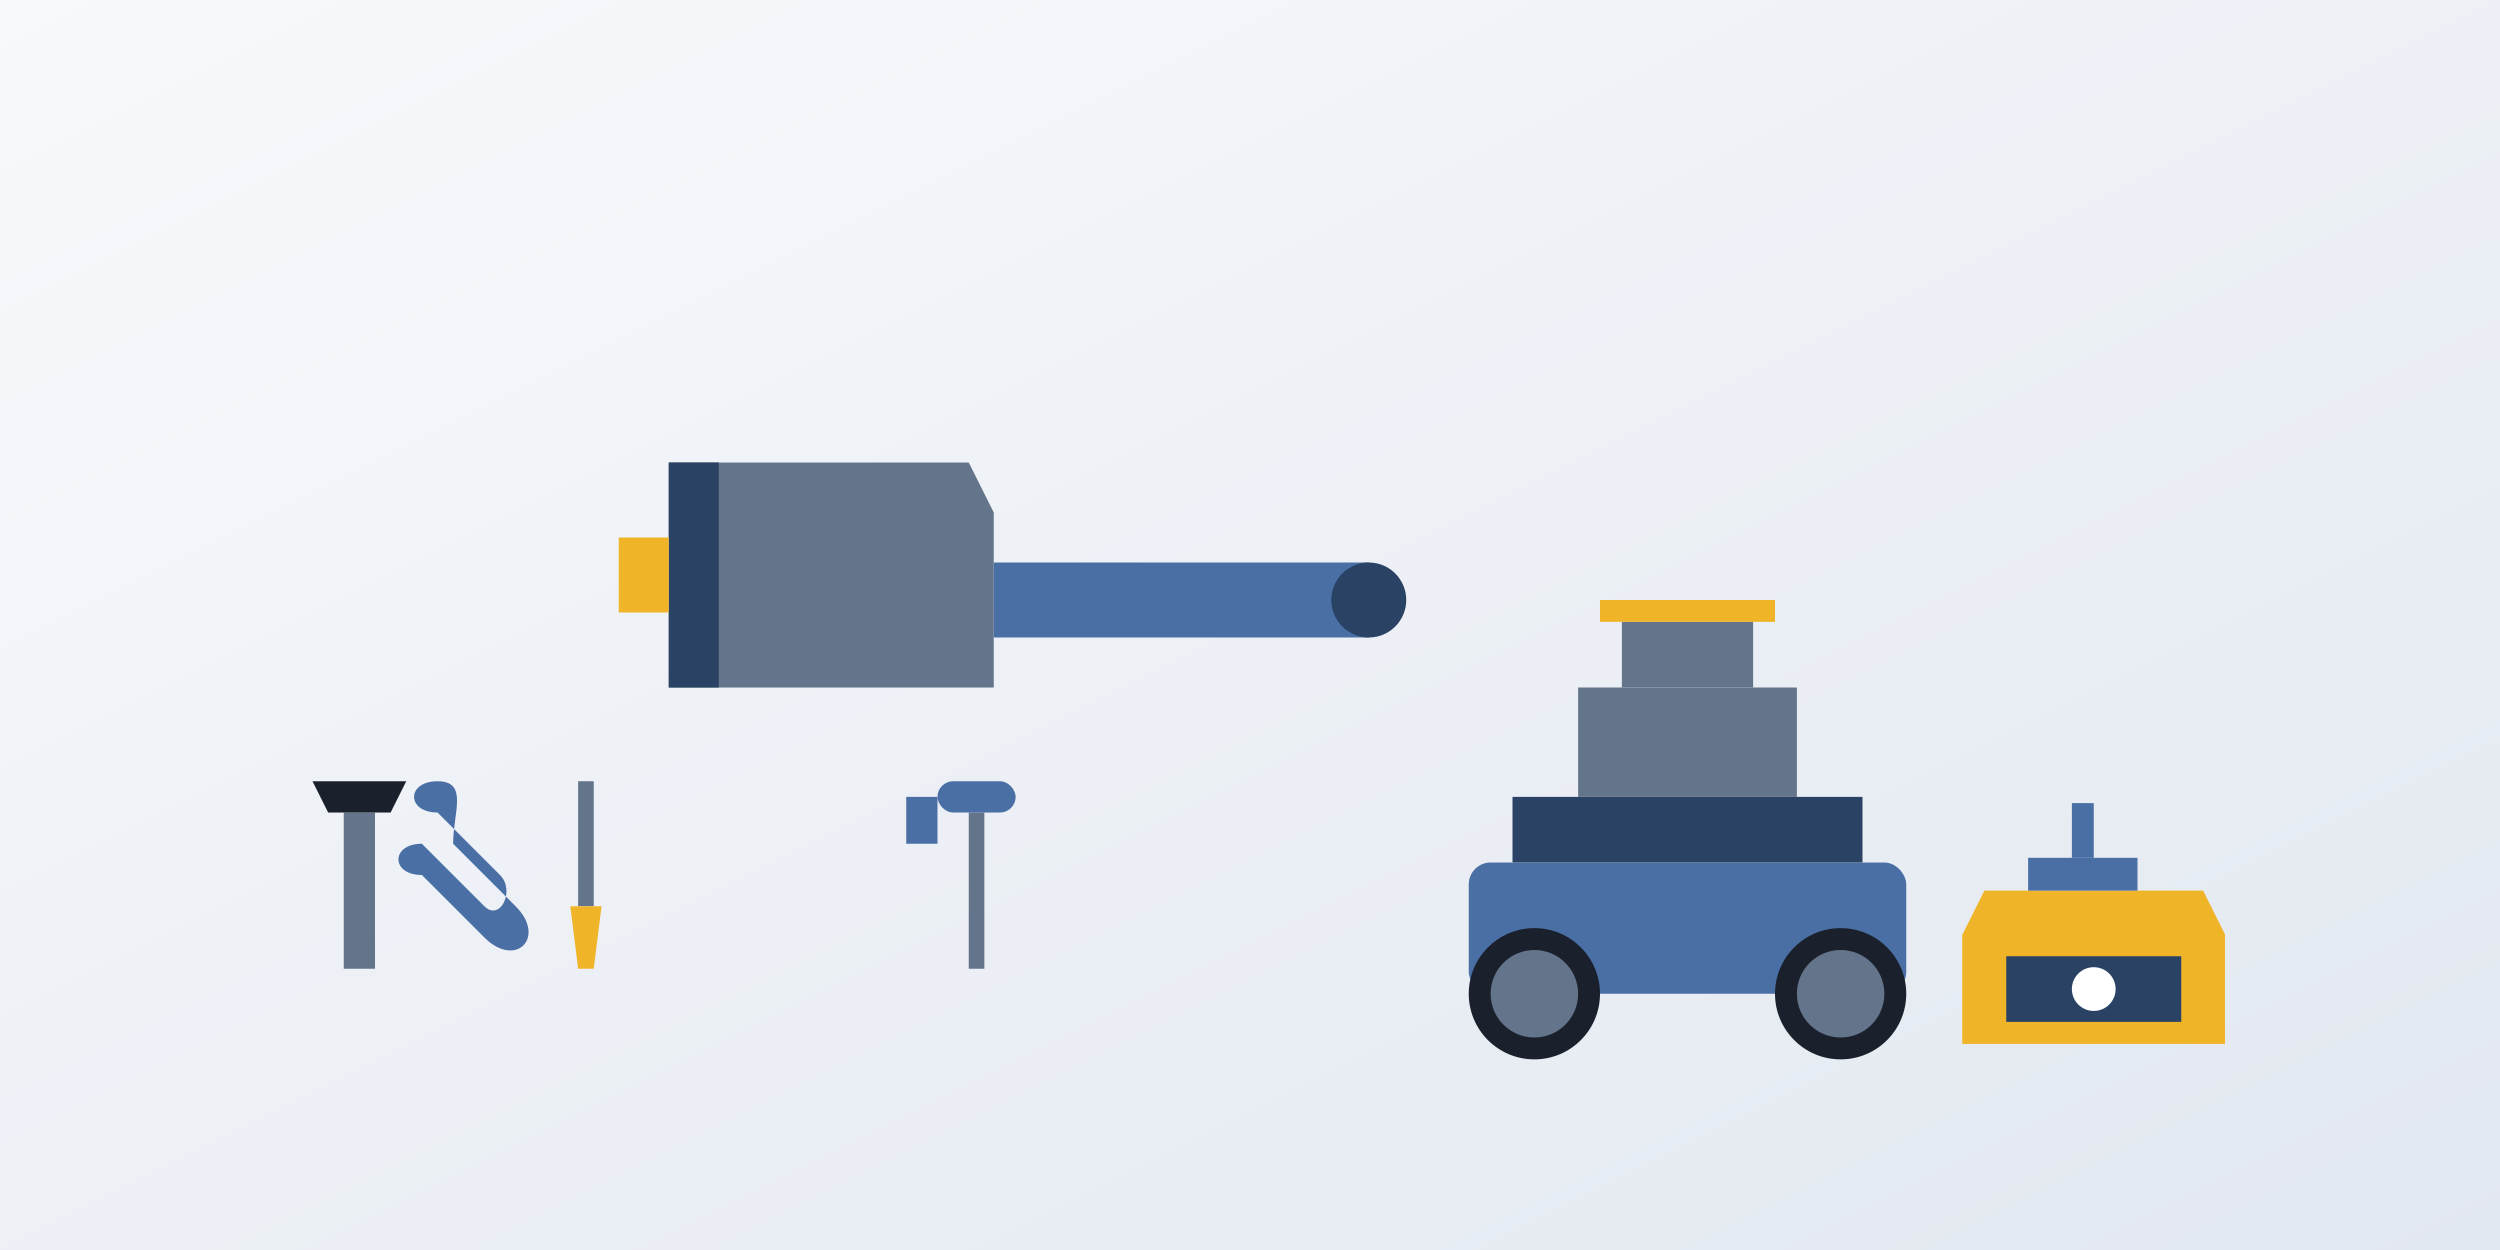 <svg xmlns="http://www.w3.org/2000/svg" viewBox="0 0 800 400" width="800" height="400">
  <rect x="0" y="0" width="800" height="400" fill="#333333" stroke="none"/>
  <defs>
    <linearGradient id="bg-gradient" x1="0%" y1="0%" x2="100%" y2="100%">
      <stop offset="0%" stop-color="#f7f9fc"/>
      <stop offset="100%" stop-color="#e2e8f0"/>
    </linearGradient>
  </defs>
  <rect width="800" height="400" fill="url(#bg-gradient)"/>
  
  <!-- Drill -->
  <g transform="translate(150, 100) scale(0.8)">
    <path d="M80 60 L200 60 L210 80 L210 150 L80 150 Z" fill="#64748b"/>
    <rect x="210" y="100" width="150" height="30" fill="#4a6fa5"/>
    <circle cx="360" cy="115" r="15" fill="#2a4365"/>
    <rect x="80" y="60" width="20" height="90" fill="#2a4365"/>
    <rect x="60" y="90" width="20" height="30" fill="#f0b429"/>
  </g>
  
  <!-- Lawn mower -->
  <g transform="translate(400, 150) scale(0.7)">
    <rect x="100" y="180" width="200" height="60" rx="10" fill="#4a6fa5"/>
    <rect x="120" y="150" width="160" height="30" fill="#2a4365"/>
    <rect x="150" y="100" width="100" height="50" fill="#64748b"/>
    <rect x="170" y="70" width="60" height="30" fill="#64748b"/>
    <circle cx="130" cy="240" r="30" fill="#1a202c"/>
    <circle cx="130" cy="240" r="20" fill="#64748b"/>
    <circle cx="270" cy="240" r="30" fill="#1a202c"/>
    <circle cx="270" cy="240" r="20" fill="#64748b"/>
    <rect x="160" y="60" width="80" height="10" fill="#f0b429"/>
  </g>
  
  <!-- Toolbox -->
  <g transform="translate(600, 180) scale(0.7)">
    <path d="M50 150 L150 150 L160 170 L160 220 L40 220 L40 170 Z" fill="#f0b429"/>
    <rect x="40" y="170" width="120" height="50" fill="#f0b429"/>
    <rect x="70" y="135" width="50" height="15" fill="#4a6fa5"/>
    <rect x="90" y="110" width="10" height="25" fill="#4a6fa5"/>
    <rect x="60" y="180" width="80" height="30" fill="#2a4365"/>
    <circle cx="100" cy="195" r="10" fill="#ffffff"/>
  </g>
  
  <!-- Small tools -->
  <g transform="translate(100, 250) scale(0.5)">
    <!-- Hammer -->
    <rect x="20" y="20" width="20" height="100" fill="#64748b"/>
    <path d="M10 20 L50 20 L60 0 L0 0 Z" fill="#1a202c"/>
    
    <!-- Wrench -->
    <path d="M80 0 C60 0, 60 20, 80 20 L120 60 C130 70, 120 90, 110 80 L70 40 C50 40, 50 60, 70 60 L110 100 C130 120, 150 100, 130 80 L90 40 C90 20, 100 0, 80 0 Z" fill="#4a6fa5"/>
    
    <!-- Screwdriver -->
    <rect x="170" y="0" width="10" height="80" fill="#64748b"/>
    <path d="M165 80 L185 80 L180 120 L170 120 Z" fill="#f0b429"/>
  </g>
  
  <!-- Paint roller -->
  <g transform="translate(300, 250) scale(0.5)">
    <rect x="20" y="20" width="10" height="100" fill="#64748b"/>
    <rect x="0" y="0" width="50" height="20" rx="10" fill="#4a6fa5"/>
    <path d="M0 10 L-20 10 L-20 40 L0 40 Z" fill="#4a6fa5"/>
  </g>
</svg>
